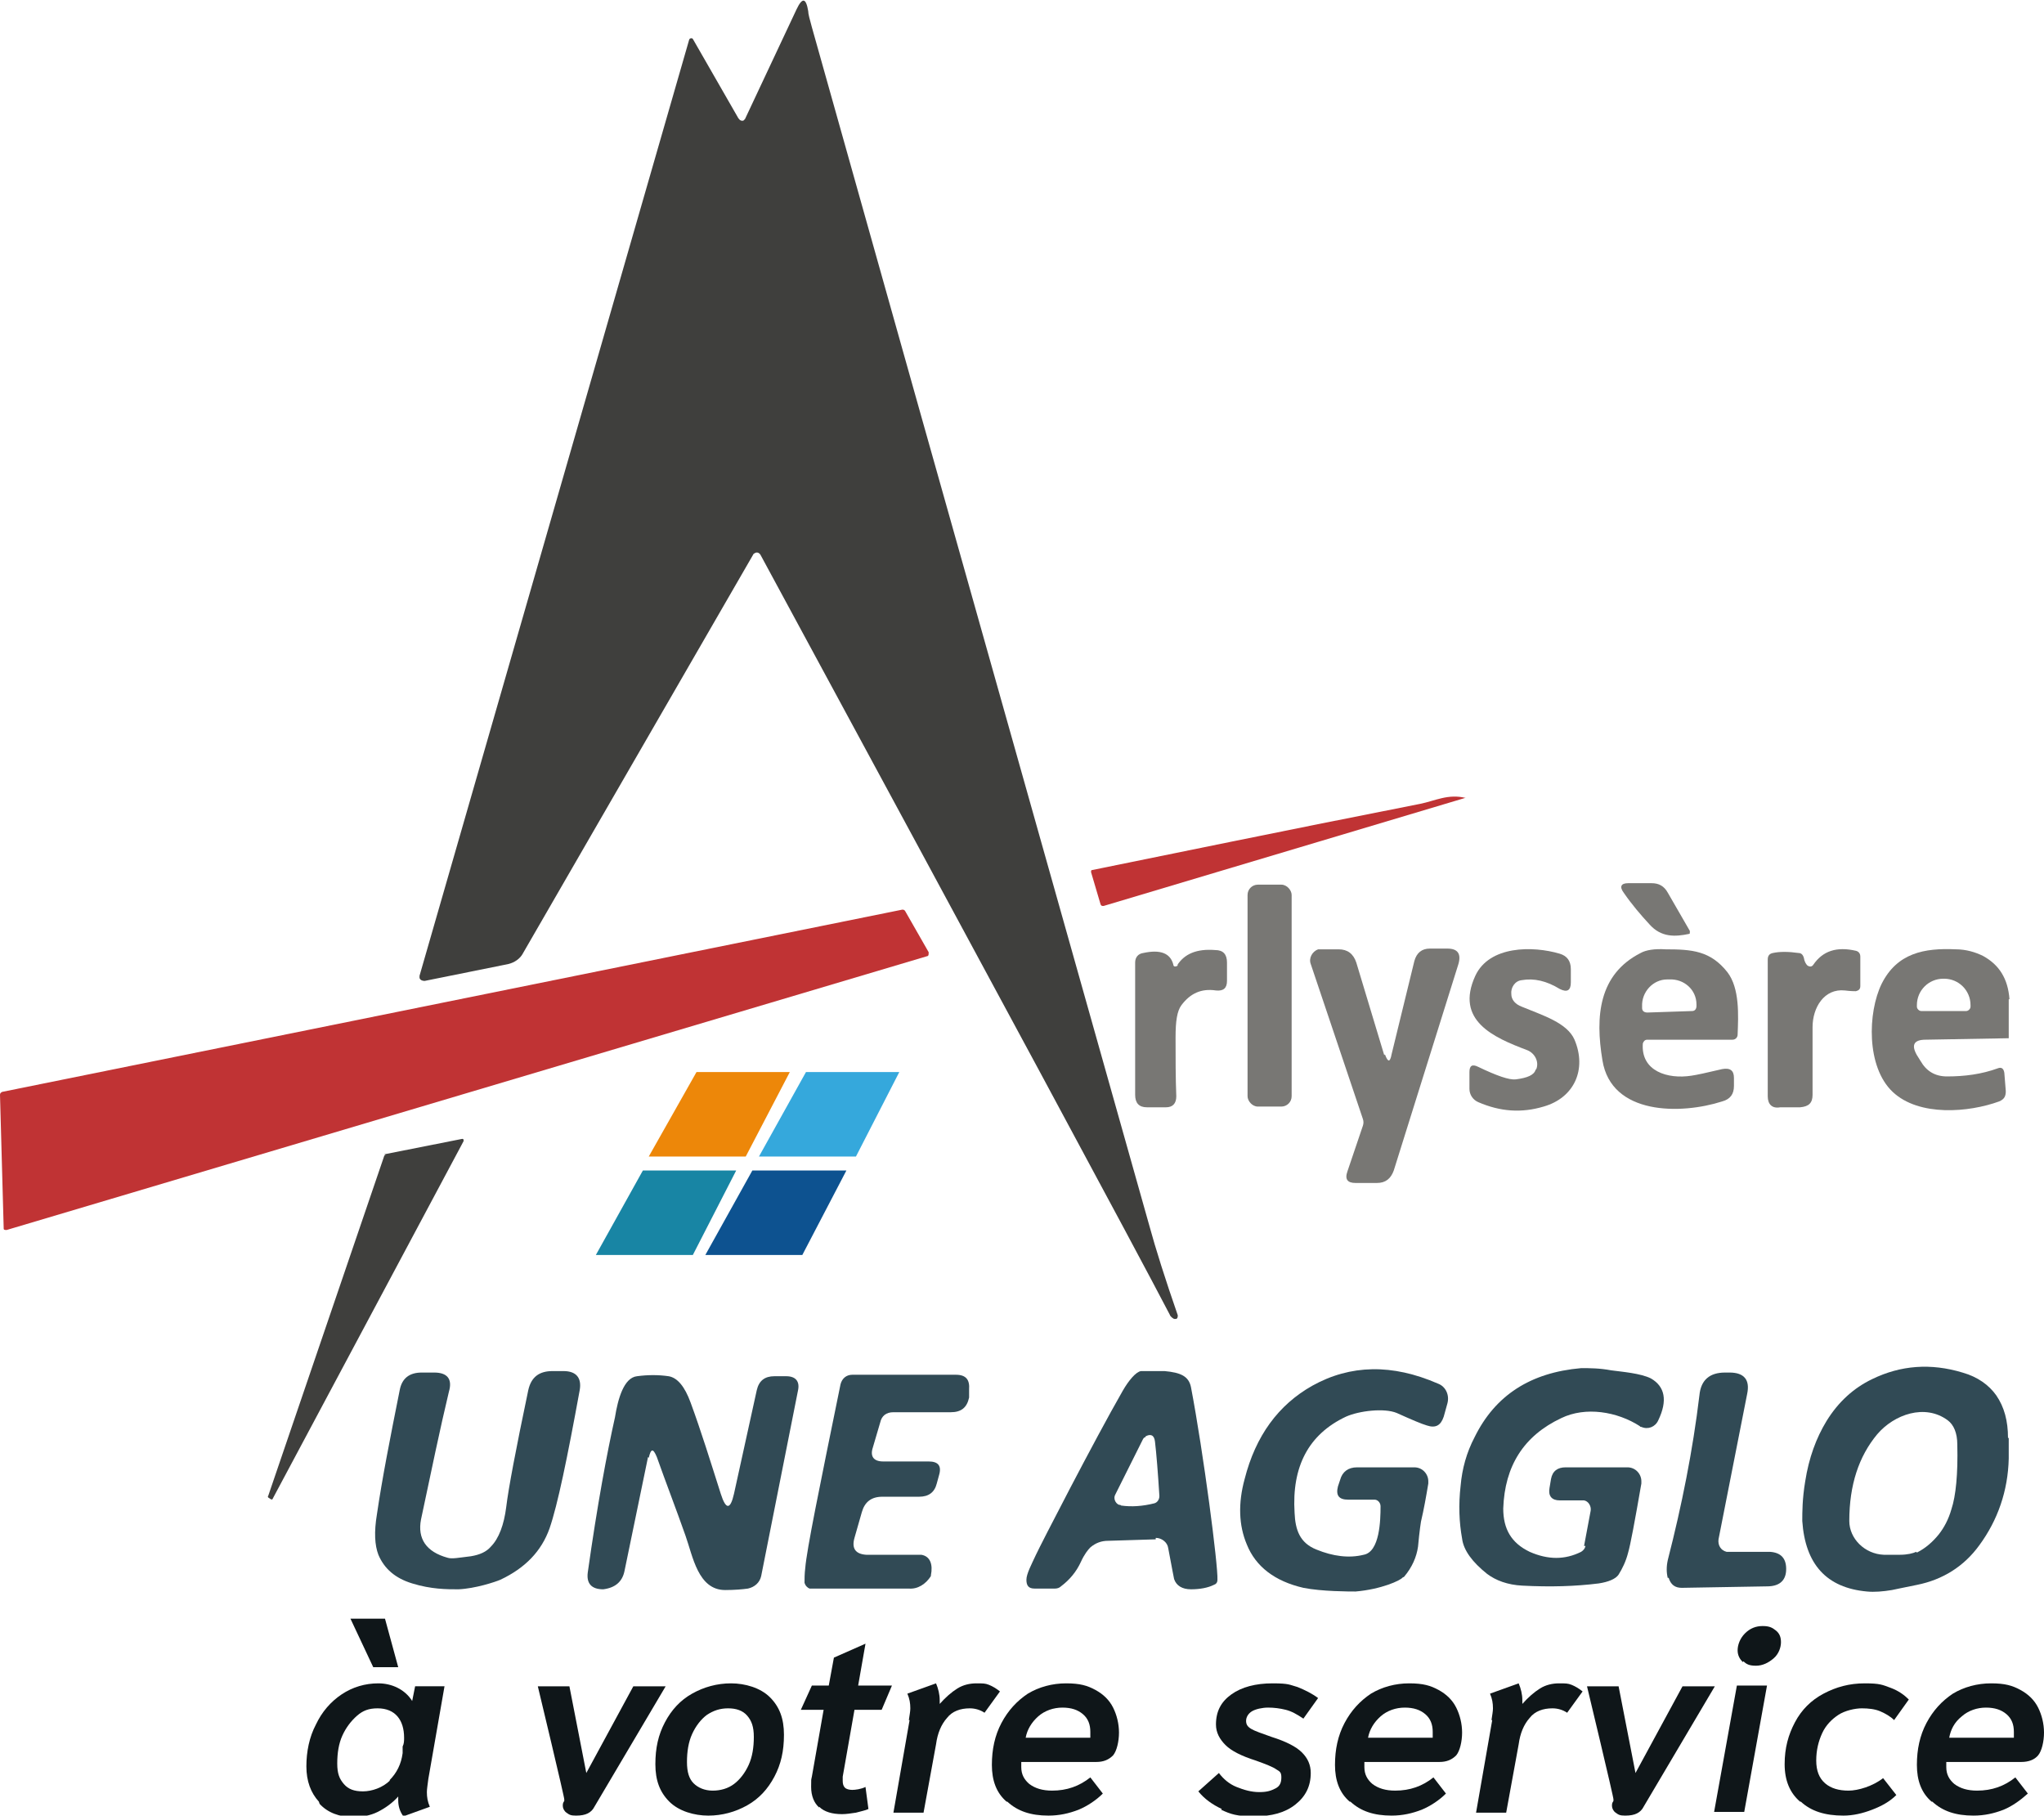 <?xml version="1.0" encoding="UTF-8"?>
<svg id="Calque_2" xmlns="http://www.w3.org/2000/svg" version="1.1" viewBox="0 0 278.2 247.1">
  <!-- Generator: Adobe Illustrator 29.0.1, SVG Export Plug-In . SVG Version: 2.1.0 Build 192)  -->
  <defs>
    <style>
      .st0 {
        fill: #0d5290;
      }

      .st1 {
        fill: #0f1619;
      }

      .st2 {
        fill: #c03334;
      }

      .st3 {
        fill: #314a55;
      }

      .st4 {
        fill: #787774;
      }

      .st5 {
        fill: #1885a4;
      }

      .st6 {
        fill: #ed8709;
      }

      .st7 {
        fill: #35a8dc;
      }

      .st8 {
        fill: #3f3f3d;
      }
    </style>
  </defs>
  <g>
    <path class="st2" d="M199.4,108.6l-49.2,14.7c-.2,0-.3,0-.4-.2h0l-1.3-4.4c0-.2,0-.3.2-.3,9.9-2,24.8-5.1,44.6-9,2-.4,3.8-1.4,6.2-.8,0,0,0,0,0,0h0Z"/>
    <path class="st2" d="M.5,167.1l-.5-18.1c0-.2.1-.3.3-.4l122.5-24.8c.1,0,.3,0,.4.2l3.2,5.6c0,.2,0,.4-.1.5,0,0,0,0,0,0L.9,167.4c-.2,0-.4,0-.4-.2,0,0,0,0,0,0Z"/>
  </g>
  <g>
    <rect class="st4" x="169.8" y="120.4" width="6" height="30.2" rx="1.4" ry="1.4"/>
    <path class="st4" d="M230,126.8c0,.2,0,.3-.1.3-1.9.4-3.8.5-5.4-1.3-1.2-1.3-2.4-2.7-3.5-4.3-.6-.8-.4-1.3.6-1.3h3.2c1,0,1.7.4,2.2,1.3l3,5.2h0Z"/>
    <path class="st4" d="M160.2,131.4c1-1.6,2.7-2.3,5.2-2.1,1.1,0,1.6.6,1.6,1.7v2.5c0,1-.5,1.4-1.5,1.3-2-.3-3.5.4-4.7,2-.6.8-.8,2.2-.8,4.4,0,2.8,0,5.5.1,8,0,1-.5,1.5-1.4,1.5h-2.6c-1.1,0-1.6-.6-1.6-1.7v-18c0-.7.4-1.2,1.1-1.3,2.3-.5,3.7,0,4.1,1.6,0,.2.2.3.4.2,0,0,.2,0,.2-.2h0Z"/>
    <path class="st4" d="M188.5,143.5c.4,1.1.7,1.1.9,0l3.1-12.7c.3-1.1,1-1.7,2.1-1.7h2.4c1.4,0,1.9.7,1.5,2.1l-8.8,28.1c-.4,1.1-1.1,1.7-2.3,1.7h-2.9c-1.1,0-1.5-.5-1.1-1.6l2.1-6.2c.1-.3.1-.6,0-.9l-7.1-21.1c-.3-.8.2-1.7,1-2,.2,0,.3,0,.5,0h2.3c1.2,0,2,.6,2.4,1.8l3.8,12.6h0Z"/>
    <path class="st4" d="M246.8,131.3c1.3-1.9,3.2-2.5,5.8-1.9.4.1.6.4.6.8v4c0,.4-.2.6-.6.7-.2,0-.7,0-1.5-.1-2.8-.3-4.4,2.3-4.4,5,0,5.9,0,9,0,9.2,0,1.1-.5,1.6-1.7,1.7h-2.7c-1.1.2-1.7-.4-1.7-1.5v-18.6c0-.5.2-.8.7-.9.9-.2,2.1-.2,3.5,0,.4,0,.6.3.7.6.1.6.3.9.5,1.1.3.2.6.2.8-.1h0Z"/>
    <path class="st4" d="M209.1,145.5c.4-1-.2-2.2-1.3-2.6h0c-4.5-1.7-9.8-4-7-10.1,1.9-4.1,7.8-4.1,11.5-3,1,.3,1.5,1,1.5,2.1v1.8c0,1.1-.5,1.4-1.5.9-1.8-1.1-3.5-1.5-5.2-1.2-.9.1-1.5,1-1.4,1.9,0,.8.6,1.4,1.4,1.7,2.9,1.2,6.2,2.2,7.2,4.5,1.7,4,0,7.9-4.2,9.1-3,.9-5.9.7-8.9-.6-.7-.3-1.2-1-1.2-1.8v-2.3c0-.9.4-1.1,1.2-.7,2.5,1.2,4.2,1.8,5.1,1.7,1.6-.2,2.5-.6,2.7-1.3h0Z"/>
    <path class="st4" d="M223.6,142c-.3,3.8,3.4,4.9,6.6,4.4.7-.1,2.1-.4,4.2-.9,1.1-.2,1.6.2,1.6,1.2v1.1c0,1.1-.5,1.8-1.6,2.1-5.6,1.8-15.1,1.9-16.3-5.6-1-6-.5-11.7,5.2-14.6.7-.4,1.9-.6,3.4-.5,3.6,0,6.1.2,8.4,3.1,1.7,2.2,1.5,5.9,1.4,8.5,0,.4-.3.7-.7.7h-11.6c-.3,0-.5.2-.6.5h0ZM224.3,137.8l6-.2c.4,0,.6-.3.6-.7h0v-.2c0-2-1.7-3.5-3.7-3.4h-.3c-1.9,0-3.5,1.7-3.4,3.7h0v.2c0,.4.3.6.7.6h0Z"/>
    <path class="st4" d="M273.4,136v5.3l-11.3.2c-1.6,0-2,.7-1.2,2.1l.5.8c.8,1.4,2,2.1,3.6,2.1,2.4,0,4.7-.3,6.9-1.1.5-.2.8,0,.9.6l.2,2.5c0,.7-.2,1.1-.9,1.4-4.1,1.5-10.9,2.1-14.5-1.3-3.6-3.4-3.4-10.8-1.5-14.7,2.1-4.2,5.8-4.9,10.1-4.7,1.4,0,2.7.4,3.7.9,2.2,1.2,3.4,3.1,3.6,5.9h0ZM261.5,137.6h6.1c.3,0,.6-.3.6-.6v-.2c0-2-1.6-3.6-3.6-3.6h-.1c-2,0-3.6,1.6-3.6,3.6h0v.2c0,.3.3.6.6.6h0Z"/>
  </g>
  <g>
    <path class="st8" d="M100.6,16.2c.1.2.4.3.6.2,0,0,.1-.1.2-.2l7-14.9c.8-1.7,1.3-1.6,1.6.2,0,.4.2,1.1.5,2.2,4.2,15,19.5,69.4,45.9,163,.9,3.3,2.2,7.4,3.9,12.3,0,.2,0,.4-.2.5-.1,0-.2,0-.3,0-.2-.1-.5-.3-.6-.6-4.9-9.4-23.5-43.9-55.7-103.4-.2-.3-.5-.4-.8-.2,0,0-.2.1-.2.2l-31.3,54.2c-.4.8-1.2,1.3-2,1.5l-11.4,2.3c-.3,0-.6-.1-.7-.4,0,0,0-.2,0-.3L93.8,5.4c0-.1.2-.2.3-.2,0,0,.1,0,.2.1l6.2,10.8Z"/>
    <path class="st8" d="M52.3,157.1l10.6-2.1c.1,0,.2,0,.2.2,0,0,0,0,0,.1l-26,48.7c0,.1-.2.1-.3,0h0l-.3-.2c0,0-.1-.2,0-.2l15.8-46.3c0,0,0-.1.2-.1h0Z"/>
  </g>
  <g>
    <path class="st3" d="M273.4,195.7v2.8c-.1,4.4-1.5,8.4-4,11.8-2.1,2.9-5,4.7-8.5,5.4-1.9.4-3,.6-3.4.7-1.2.2-2.4.3-3.4.2-5.5-.5-8.4-3.7-8.8-9.6,0-1.2,0-3,.4-5.4.5-3.2,1.5-5.9,2.9-8.2,1.6-2.6,3.7-4.5,6.2-5.7,3.9-1.9,8-2.2,12.3-.9,2.1.6,3.6,1.7,4.6,3.1,1.1,1.6,1.6,3.5,1.6,5.8ZM260.9,211.3c1.2-.6,2.2-1.5,3-2.5.7-.9,1.3-2,1.7-3.4.6-1.8.9-4.8.8-8.8,0-1.6-.5-2.7-1.3-3.3-3.1-2.3-7.3-.8-9.6,1.9-2.5,3-3.8,6.9-3.8,11.8,0,2.4,2.1,4.5,4.7,4.6,1.3,0,2.1,0,2.2,0,1,0,1.8-.2,2.2-.4h0Z"/>
    <path class="st3" d="M190.9,214.7c-.3.4-2.9,1.6-6.4,1.9-.8,0-4.6,0-7.1-.5-3.9-.9-6.5-2.9-7.7-5.9-1.1-2.6-1.2-5.6-.3-8.9,1.5-5.9,4.6-10.1,9.2-12.7,5.2-2.9,10.9-3,17.1-.3,1.1.4,1.6,1.6,1.3,2.7l-.5,1.8c-.4,1.2-1.1,1.6-2.3,1.2-.7-.2-2.1-.8-4.1-1.7-1.7-.7-5.1-.3-6.9.5-5.1,2.4-7.4,6.8-7,13.1.1,2.3.7,4.1,3,5,2.2.9,4.4,1.2,6.4.7,2.2-.4,2.3-4.7,2.3-6.6,0-.5-.4-.9-.8-.9h-3.6c-1.3,0-1.7-.6-1.4-1.8l.3-.9c.3-1.1,1.1-1.7,2.3-1.7h7.8c1.1,0,1.9.9,1.9,1.9s0,.2,0,.3c-.3,1.8-.6,3.5-1,5.2,0,0-.2,1.2-.4,3.4-.2,1.4-.8,2.8-1.9,4.1h0Z"/>
    <path class="st3" d="M215.6,210.4l.9-4.8c.1-.6-.3-1.3-.9-1.4,0,0-.1,0-.2,0h-3.1c-1.1,0-1.6-.6-1.4-1.7l.2-1.2c.2-1.1.9-1.6,2-1.6h8.4c1.1,0,1.9.9,1.9,1.9s0,.2,0,.3c-.9,5.2-1.5,8.4-1.8,9.4-.3,1.2-.8,2.2-1.3,3-.4.6-1.4,1-2.7,1.2-3.2.4-6.6.5-10.4.3-2-.1-3.6-.7-4.8-1.6-2-1.6-3.2-3.2-3.4-4.8-.4-2.2-.5-4.6-.2-7.2.2-2.3.8-4.5,1.9-6.6,2.8-5.7,7.6-8.8,14.5-9.4,1.2,0,2.5,0,4.1.3,1.5.2,4,.4,5.4,1.1,1.9,1.1,2.3,3,1,5.7-.4.9-1.4,1.3-2.3.9,0,0-.2,0-.2-.1-3.1-2-7.4-2.7-10.7-1.1-5.1,2.4-7.7,6.5-7.9,12.3,0,2.8,1.1,4.7,3.6,5.9,2.5,1.1,4.8,1.1,7,0,.3-.2.5-.4.6-.8h0Z"/>
    <path class="st3" d="M66.8,210.5c1.1-1.1,1.8-3,2.1-5.4.3-2.5,1.3-7.8,3-15.9.4-1.8,1.5-2.6,3.3-2.6h1.5c1.7,0,2.5.9,2.2,2.6-1.7,9.3-3,15.6-4.1,18.8-1.1,3.1-3.3,5.4-6.7,7-.7.3-3.4,1.2-5.7,1.3-1.6,0-3.7,0-6.3-.8-2.3-.7-3.8-2-4.6-3.9-.5-1.3-.6-3.1-.2-5.5.7-4.8,1.8-10.4,3.1-16.9.3-1.6,1.3-2.4,3-2.4h1.7c1.8,0,2.5.9,2,2.6-1.2,5-2.4,10.8-3.8,17.4-.5,2.6.7,4.4,3.6,5.2.6.2,1.5,0,3.2-.2,1.2-.2,2.1-.6,2.7-1.3h0Z"/>
    <path class="st3" d="M157.3,209.5c-3.8.1-5.9.2-6.5.2-.9,0-1.7.3-2.4.9-.3.3-.8.9-1.3,2-.6,1.3-1.5,2.4-2.7,3.3-.2.2-.5.3-.8.3h-2.8c-.8,0-1.1-.4-1.1-1.2s.7-2.1,1.3-3.4,7.9-15.5,11.8-22.3c.8-1.4,1.8-2.6,2.5-2.7,1.2,0,1.9,0,3.2,0,2.2.2,3.3.7,3.6,2.2,1.7,8.9,3.7,24.3,3.6,26.2,0,.4-.2.6-.5.7-.8.4-1.9.6-3.1.6-1.2,0-2-.5-2.3-1.4,0,0-.3-1.5-.8-4.2-.1-.8-.9-1.4-1.7-1.4h0ZM155.9,195.6c-.2,0-.3.2-.4.4l-3.7,7.4c-.3.5,0,1.2.5,1.4.1,0,.2,0,.3.1,1.4.2,2.9.1,4.5-.3.4-.1.7-.5.7-1-.2-3.2-.4-5.7-.6-7.4-.1-.9-.6-1.1-1.3-.7h0Z"/>
    <path class="st3" d="M227,214.8c-.2-.8-.2-1.6,0-2.5,1.9-7.4,3.4-14.9,4.3-22.4.2-2.1,1.4-3.1,3.5-3.1h.6c2,0,2.8,1,2.4,2.9l-3.9,19.8c-.1.8.3,1.5,1.1,1.7,0,0,.2,0,.3,0h5.6c1.5.1,2.3.9,2.2,2.6,0,0,0,0,0,0-.1,1.4-1,2.1-2.6,2.1l-11.6.2c-.9,0-1.5-.4-1.8-1.4h0Z"/>
    <path class="st3" d="M121.6,192.2c-1,0-1.6.5-1.8,1.4l-1,3.4c-.4,1.2.1,1.9,1.4,1.9h6.2c1.3,0,1.8.6,1.4,1.9l-.3,1.1c-.3,1.2-1.1,1.8-2.4,1.8h-5c-1.5,0-2.4.7-2.8,2.1l-1,3.5c-.4,1.4.1,2.2,1.6,2.3h7.5c1.2.2,1.6,1.3,1.3,2.8,0,0,0,0,0,.1-.7,1.1-1.8,1.8-3,1.7h-13.5c-.3-.1-.6-.4-.7-.8,0-.5,0-1.2.1-2,.2-2.5,1.9-10.8,4.8-25,.2-.8.8-1.3,1.6-1.3h14.1c1.4,0,1.9.7,1.8,2v1.1c-.3,1.4-1.1,2-2.5,2,0,0-7.9,0-7.9,0Z"/>
    <path class="st3" d="M88.2,198.3l-3.2,15.5c-.3,1.5-1.3,2.3-2.9,2.5h0c-1.6,0-2.3-.8-2.1-2.3,1.3-9.2,2.6-16.2,3.7-21.1.4-2.5,1.2-5.4,3-5.6,1.5-.2,2.9-.2,4.3,0,1.2.2,2.2,1.4,3,3.6,1.4,3.8,2.7,8,4.1,12.4.7,2.2,1.3,2.2,1.8,0l3.1-14.1c.3-1.3,1.1-1.9,2.4-1.9h1.6c1.3,0,1.9.7,1.6,2l-5,25.2c-.2.9-.9,1.5-1.8,1.7-.7.1-1.8.2-3.1.2-3.7,0-4.4-4.6-5.4-7.4-1.3-3.7-2.7-7.3-3.9-10.7-.5-1.2-.8-1.2-1.1.1h0Z"/>
  </g>
  <g>
    <polygon class="st5" points="87.5 159.3 100.2 159.3 94.3 170.8 81.1 170.8 87.5 159.3"/>
    <polygon class="st6" points="94.8 145.9 107.5 145.9 101.5 157.4 88.3 157.4 94.8 145.9"/>
    <polygon class="st0" points="102.4 159.3 115.2 159.3 109.2 170.8 96 170.8 102.4 159.3"/>
    <polygon class="st7" points="109.7 145.9 122.4 145.9 116.5 157.4 103.3 157.4 109.7 145.9"/>
  </g>
  <g>
    <path class="st1" d="M43.4,245.2c-1.1-1.2-1.7-2.8-1.7-4.8s.4-4,1.3-5.7c.8-1.7,2-3.1,3.5-4.1,1.5-1,3.2-1.5,5-1.5s3.6.8,4.6,2.4l.4-2h4l-2.2,12.6c-.1.8-.2,1.4-.2,1.8,0,.7.1,1.3.4,2l-3.6,1.3c-.5-.7-.7-1.4-.7-2.2v-.5s0,0,0,0c-.8.9-1.8,1.6-2.8,2.1s-2.2.7-3.3.7c-1.9,0-3.5-.6-4.6-1.8h0ZM53,242.3c1-1,1.6-2.2,1.8-3.7v-.9c.2-.4.2-.8.2-1.2,0-1.2-.3-2.2-.9-2.9s-1.5-1.1-2.7-1.1-2,.3-2.8,1c-.8.7-1.5,1.6-2,2.7s-.7,2.4-.7,3.8.3,2.1.9,2.8c.6.7,1.4,1,2.6,1s2.7-.5,3.7-1.5h0ZM47.7,220.3h4.7l1.8,6.6h-3.4l-3.1-6.6h0Z"/>
    <path class="st1" d="M77.1,246.7c-.3-.2-.5-.6-.5-.9s0-.4.2-.7v-.2c.1,0-3.6-15.4-3.6-15.4h4.3l2.3,11.8,6.4-11.8h4.4l-9.7,16.4c-.2.4-.5.7-.9.9s-.9.3-1.6.3-.9-.1-1.3-.4h0Z"/>
    <path class="st1" d="M91.1,245.2c-1.3-1.3-1.9-2.9-1.9-5.1s.4-4,1.3-5.7,2.1-3,3.7-3.9,3.4-1.4,5.3-1.4,4,.6,5.3,1.9c1.3,1.3,1.9,2.9,1.9,5.1s-.4,4-1.3,5.7c-.9,1.7-2.1,3-3.7,3.9s-3.4,1.4-5.3,1.4-4-.6-5.3-1.9h0ZM99.9,242.8c.8-.6,1.5-1.5,2-2.6.5-1.1.7-2.4.7-3.8s-.3-2.2-.9-2.9c-.6-.7-1.5-1-2.6-1s-2,.3-2.9.9c-.8.6-1.5,1.5-2,2.6-.5,1.1-.7,2.4-.7,3.8s.3,2.3.9,2.9,1.5,1,2.6,1,2.1-.3,2.9-.9h0Z"/>
    <path class="st1" d="M111.5,246c-.7-.6-1.1-1.6-1.1-2.8s0-.9.1-1.4l1.6-9.1h-3.1l1.5-3.3h2.3l.7-3.8,4.3-1.9-1,5.7h4.6l-1.4,3.3h-3.7l-1.6,9.1c0,.3,0,.6,0,.6,0,.4.1.7.3.9.2.2.6.3,1,.3s1.2-.1,1.8-.4l.4,3c-.4.2-1,.3-1.7.5-.7.1-1.3.2-1.9.2-1.3,0-2.4-.3-3.1-1h0Z"/>
    <path class="st1" d="M123.7,234.1c.1-.7.2-1.2.2-1.6,0-.7-.1-1.3-.4-2l3.9-1.4c.3.7.5,1.5.5,2.3s0,.4,0,.5c.8-.9,1.6-1.6,2.4-2.1.8-.5,1.7-.7,2.6-.7s1.2,0,1.7.2c.5.2,1,.5,1.5.9l-2.1,2.9c-.6-.4-1.3-.6-2-.6-1.3,0-2.4.4-3.1,1.3-.8.9-1.3,2.1-1.5,3.6l-1.7,9.3h-4.1l2.2-12.6h0Z"/>
    <path class="st1" d="M137,245.2c-1.4-1.2-2-2.9-2-5s.4-4,1.3-5.7c.9-1.7,2.1-3,3.6-4,1.5-.9,3.3-1.4,5.2-1.4s2.9.3,4,.9c1.1.6,1.9,1.4,2.4,2.4s.8,2.2.8,3.4-.3,2.5-.8,3.1c-.6.6-1.3.9-2.3.9h-10.2c0,.3,0,.6,0,.7,0,1,.4,1.7,1.1,2.3.8.6,1.8.9,3.1.9,2,0,3.7-.6,5.2-1.8l1.7,2.2c-.9.9-2.1,1.7-3.3,2.2-1.3.5-2.6.8-4.1.8-2.4,0-4.2-.6-5.6-1.9h0ZM148.4,236.5c0-.4,0-.6,0-.8,0-1-.3-1.8-1-2.4-.7-.6-1.6-.9-2.8-.9s-2.4.4-3.3,1.2c-.9.8-1.5,1.8-1.7,2.9h8.8,0Z"/>
    <path class="st1" d="M166.3,246.2c-1.3-.6-2.4-1.4-3.2-2.4l2.8-2.5c.6.8,1.4,1.5,2.4,1.9,1,.4,2,.7,3.1.7s1.6-.2,2.2-.5.8-.8.8-1.5-.2-.8-.7-1.1c-.4-.3-1.4-.7-2.8-1.2-1.9-.6-3.3-1.3-4.1-2.1s-1.3-1.7-1.3-2.8c0-1.8.7-3.1,2.1-4.1,1.4-1,3.3-1.5,5.6-1.5s2.3.2,3.4.5c1,.4,2,.9,2.8,1.5l-2,2.8c-.9-.6-1.6-1-2.4-1.2s-1.6-.3-2.4-.3-1.7.2-2.2.5c-.5.3-.8.8-.8,1.3s.2.8.7,1.1,1.4.6,2.8,1.1c1.9.6,3.3,1.3,4.1,2.1s1.2,1.7,1.2,2.8c0,1.8-.7,3.2-2.1,4.3s-3.2,1.6-5.6,1.6-3.2-.3-4.5-.9h0Z"/>
    <path class="st1" d="M183.7,245.2c-1.4-1.2-2-2.9-2-5s.4-4,1.3-5.7c.9-1.7,2.1-3,3.6-4,1.5-.9,3.3-1.4,5.2-1.4s2.9.3,4,.9c1.1.6,1.9,1.4,2.4,2.4s.8,2.2.8,3.4-.3,2.5-.8,3.1c-.6.6-1.3.9-2.3.9h-10.2c0,.3,0,.6,0,.7,0,1,.4,1.7,1.1,2.3.8.6,1.8.9,3.1.9,2,0,3.7-.6,5.2-1.8l1.7,2.2c-.9.9-2.1,1.7-3.3,2.2-1.3.5-2.6.8-4.1.8-2.4,0-4.2-.6-5.6-1.9h0ZM195,236.5c0-.4,0-.6,0-.8,0-1-.3-1.8-1-2.4-.7-.6-1.6-.9-2.8-.9s-2.4.4-3.3,1.2c-.9.8-1.5,1.8-1.7,2.9h8.8,0Z"/>
    <path class="st1" d="M203,234.1c.1-.7.2-1.2.2-1.6,0-.7-.1-1.3-.4-2l3.9-1.4c.3.7.5,1.5.5,2.3s0,.4,0,.5c.8-.9,1.6-1.6,2.4-2.1.8-.5,1.7-.7,2.6-.7s1.2,0,1.7.2c.5.2,1,.5,1.5.9l-2.1,2.9c-.6-.4-1.3-.6-2-.6-1.3,0-2.4.4-3.1,1.3-.8.9-1.3,2.1-1.5,3.6l-1.7,9.3h-4.1l2.2-12.6h0Z"/>
    <path class="st1" d="M219.9,246.7c-.3-.2-.5-.6-.5-.9s0-.4.2-.7v-.2c.1,0-3.6-15.4-3.6-15.4h4.3l2.3,11.8,6.4-11.8h4.4l-9.7,16.4c-.2.4-.5.7-.9.9s-.9.3-1.6.3-.9-.1-1.3-.4h0Z"/>
    <path class="st1" d="M236.4,229.4h4.1l-3.1,17.2h-4.1l3.1-17.2ZM237.2,226.2c-.4-.4-.7-.9-.7-1.6s.3-1.6,1-2.3,1.5-1,2.4-1,1.3.2,1.8.6c.5.4.7.9.7,1.6s-.3,1.6-1,2.2c-.7.6-1.5,1-2.4,1s-1.3-.2-1.7-.6h0Z"/>
    <path class="st1" d="M245,245.2c-1.4-1.2-2.1-2.9-2.1-5.1s.5-4,1.4-5.7c.9-1.7,2.2-3,3.9-3.9s3.5-1.4,5.6-1.4,2.4.2,3.5.6c1.1.4,1.9,1,2.5,1.6l-2,2.8c-.5-.5-1.2-.9-1.9-1.2s-1.6-.4-2.5-.4-2.3.3-3.2.9-1.7,1.4-2.2,2.5c-.5,1.1-.8,2.3-.8,3.7s.4,2.4,1.2,3.1c.8.7,1.9,1,3.2,1s3.3-.6,4.7-1.7l1.8,2.3c-.9.9-2,1.5-3.3,2-1.3.5-2.6.8-3.9.8-2.5,0-4.4-.6-5.8-1.9h0Z"/>
    <path class="st1" d="M262.9,245.2c-1.4-1.2-2-2.9-2-5s.4-4,1.3-5.7c.9-1.7,2.1-3,3.6-4,1.5-.9,3.3-1.4,5.2-1.4s2.9.3,4,.9c1.1.6,1.9,1.4,2.4,2.4s.8,2.2.8,3.4-.3,2.5-.8,3.1c-.5.6-1.3.9-2.3.9h-10.2c0,.3,0,.6,0,.7,0,1,.4,1.7,1.1,2.3.8.6,1.8.9,3.1.9,2,0,3.7-.6,5.2-1.8l1.7,2.2c-1,.9-2.1,1.7-3.3,2.2-1.3.5-2.6.8-4.1.8-2.4,0-4.2-.6-5.6-1.9h0ZM274.1,236.5c0-.4,0-.6,0-.8,0-1-.3-1.8-1-2.4-.7-.6-1.6-.9-2.8-.9s-2.4.4-3.3,1.2c-1,.8-1.5,1.8-1.7,2.9h8.8Z"/>
  </g>
</svg>